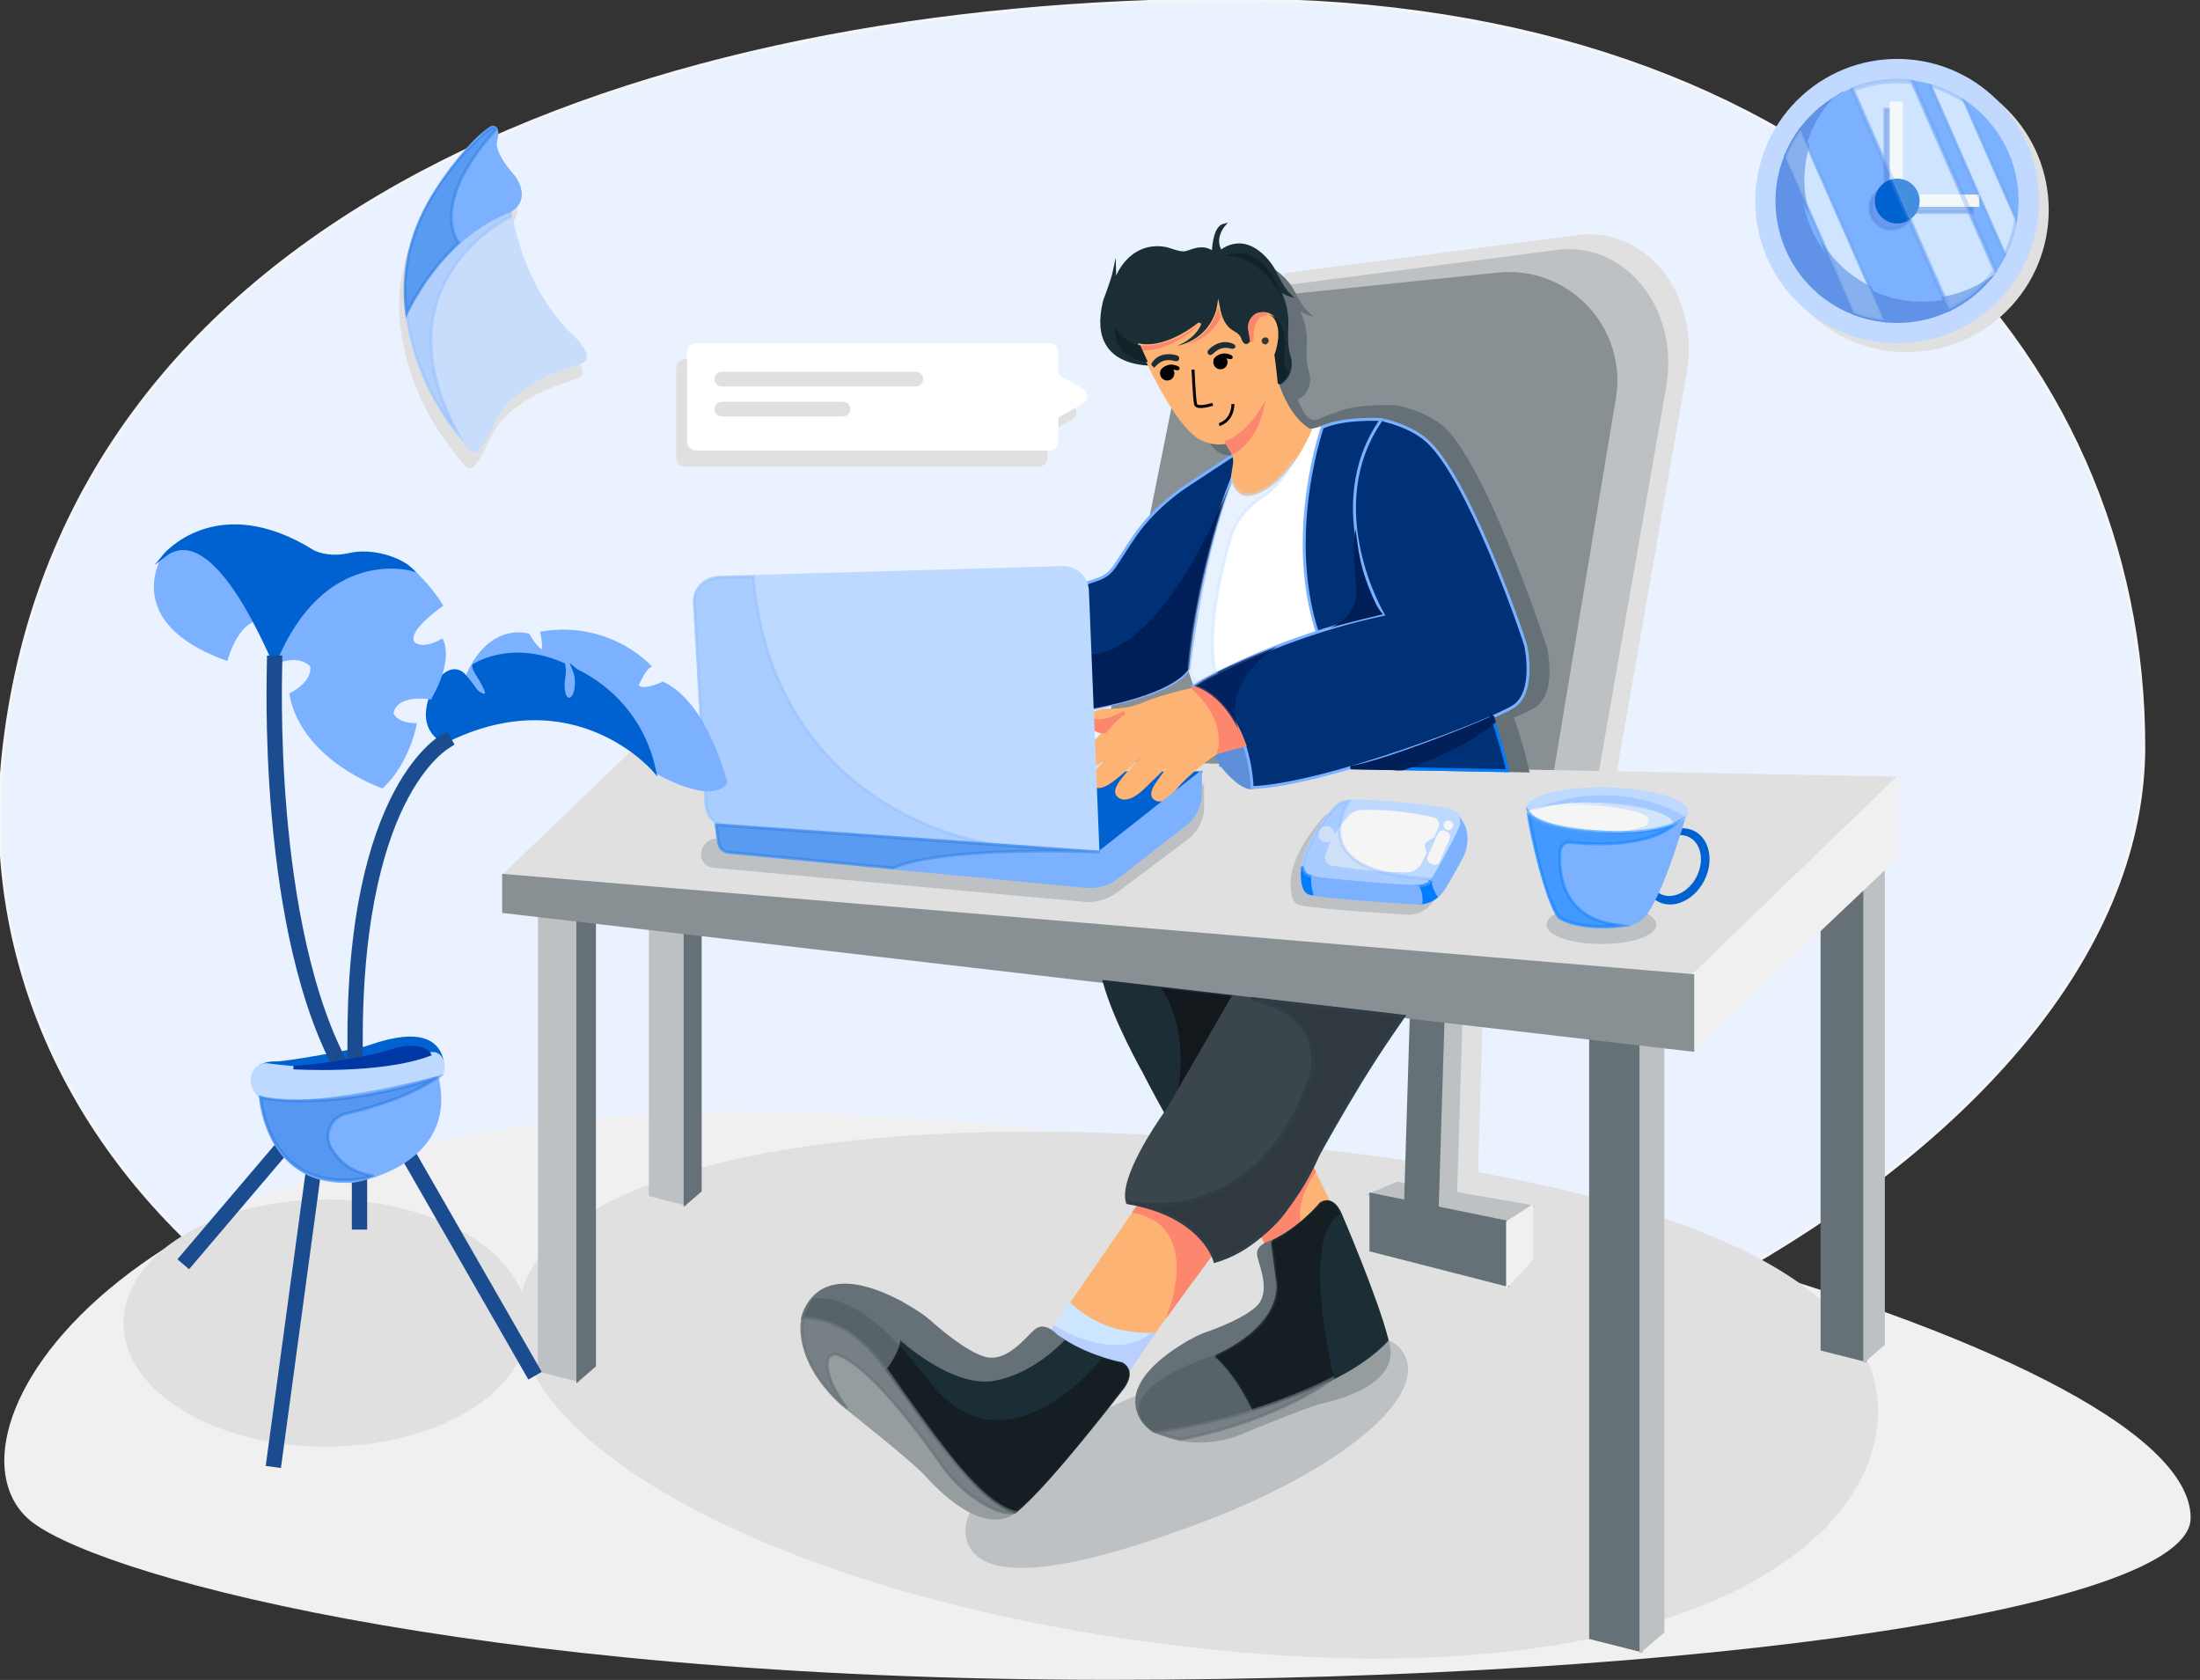 <svg width="626" height="478" viewBox="0 0 626 478" fill="none" xmlns="http://www.w3.org/2000/svg">
<rect x="0" y="0" width="626" height="478" fill="#333333" stroke="none"/>
<g clip-path="url(#clip0_7014_29420)">
<path d="M610 212.408C610 325.582 425.925 424 257.807 424C89.689 424 -12.153 324.747 1.165 212.408C19.219 60.092 183.241 0 351.359 0C519.477 0 610 99.234 610 212.408Z" fill="#EAF1FF" stroke="#F4F5F7" stroke-width="0.84" stroke-miterlimit="10"/>
<path d="M623.343 431.918C623.343 457.346 485.545 477.967 315.552 477.967C131.484 477.967 23.859 447.024 7.761 431.918C-19.738 406.115 38.085 316.398 208.079 316.398C378.072 316.398 623.343 382.087 623.343 431.918Z" fill="#F0F0F0"/>
<path d="M533.753 405.337C529.867 444.903 466.959 481.016 347.597 469.215C228.235 457.415 144.141 411.718 148.027 372.153C151.913 332.587 242.338 314.133 361.7 325.933C481.061 337.734 537.66 365.792 533.753 405.337Z" fill="#E0E0E0" stroke="#E0E0E0" stroke-width="0.84" stroke-miterlimit="10"/>
<path d="M399.809 386.509C404.572 398.937 379.208 418.584 343.607 432.247C308.005 445.91 280.322 451.308 275.558 438.879C270.795 426.451 295.365 407.976 330.945 394.313C366.526 380.65 395.066 374.101 399.809 386.509Z" fill="#BDC1C4" stroke="#BDC1C4" stroke-width="0.55" stroke-miterlimit="10"/>
<path d="M92.765 411.194C124.347 411.194 149.949 395.635 149.949 376.441C149.949 357.247 124.347 341.688 92.765 341.688C61.183 341.688 35.581 357.247 35.581 376.441C35.581 395.635 61.183 411.194 92.765 411.194Z" fill="#E0E0E0" stroke="#E0E0E0" stroke-width="0.84" stroke-miterlimit="10"/>
<path d="M447.862 67.45L365.941 78.1L365.46 80.673L345.424 82.745L314.858 235.003L305.581 268.103L407.581 280.05L405.951 332.902L403.507 332.484L395.964 335.643V351.524L434.846 361.483L441.762 354.056V339.137L420.075 335.371L422.498 256.365L440.487 257.809L440.696 256.553L453.044 257.307L479.599 105.446C483.172 83.1 467.418 64.269 447.862 67.45Z" fill="#E0E0E0" stroke="#E0E0E0" stroke-width="0.84" stroke-miterlimit="10"/>
<path d="M447.194 261.472L328.563 254.316L360.112 82.306L442.033 71.656C461.589 68.476 477.343 87.328 473.77 109.611L447.194 261.472Z" fill="#BDC1C4" stroke="#BDC1C4" stroke-width="0.84" stroke-miterlimit="10"/>
<path d="M434.637 261.978L306.5 251.663L339.595 86.955L426.217 77.979C446.212 75.908 462.676 93.462 459.375 113.318L434.637 261.978Z" fill="#889094" stroke="#889094" stroke-width="0.84" stroke-miterlimit="10"/>
<path d="M390.093 339.806L428.975 347.757L435.891 343.301L397.636 336.668L390.093 339.806Z" fill="#BDC1C4" stroke="#BDC1C4" stroke-width="0.84" stroke-miterlimit="10"/>
<path d="M409.544 352.045L399.725 349.242L403.444 228.117L413.347 228.431L409.544 352.045Z" fill="#667177" stroke="#667177" stroke-width="0.84" stroke-miterlimit="10"/>
<path d="M413.931 348.495L409.544 352.052L413.347 228.438L417.63 228.563L413.931 348.495Z" fill="#BDC1C4" stroke="#BDC1C4" stroke-width="0.84" stroke-miterlimit="10"/>
<path d="M428.975 365.67L390.093 355.71V339.809L428.975 347.759V365.67Z" fill="#667177" stroke="#667177" stroke-width="0.84" stroke-miterlimit="10"/>
<path d="M435.891 343.301V358.219L428.975 365.668V347.757L435.891 343.301Z" fill="#F0F0F0" stroke="#F0F0F0" stroke-width="0.84" stroke-miterlimit="10"/>
<path d="M530.62 387.01L518.46 383.935V234.836H530.62V387.01Z" fill="#667177" stroke="#667177" stroke-width="0.84" stroke-miterlimit="10"/>
<path d="M535.905 382.47L530.619 387.01V234.836H535.905V382.47Z" fill="#BDC1C4" stroke="#BDC1C4" stroke-width="0.84" stroke-miterlimit="10"/>
<path d="M466.938 469.631L452.605 466.011V290.34H466.938V469.631Z" fill="#667177" stroke="#667177" stroke-width="0.84" stroke-miterlimit="10"/>
<path d="M473.164 464.274L466.938 469.631V290.34H473.164V464.274Z" fill="#BDC1C4" stroke="#BDC1C4" stroke-width="0.84" stroke-miterlimit="10"/>
<path d="M164.428 392.682L153.5 389.92V256.305H164.428V392.682Z" fill="#BDC1C4" stroke="#BDC1C4" stroke-width="0.84" stroke-miterlimit="10"/>
<path d="M169.15 388.602L164.428 392.682V256.305H169.15V388.602Z" fill="#667177" stroke="#667177" stroke-width="0.84" stroke-miterlimit="10"/>
<path d="M194.953 342.505L185.049 339.994V218.828H194.953V342.505Z" fill="#BDC1C4" stroke="#BDC1C4" stroke-width="0.84" stroke-miterlimit="10"/>
<path d="M199.235 338.802L194.952 342.505V218.828H199.235V338.802Z" fill="#667177" stroke="#667177" stroke-width="0.84" stroke-miterlimit="10"/>
<path d="M428.975 219.291L347.388 217.722L179.346 214.5L143.305 249.086L315.275 263.607L356.121 267.038L360.195 267.394L409.44 271.537L481.291 277.604L539.854 221.405L428.975 219.291Z" fill="#E0E0E0" stroke="#E0E0E0" stroke-width="0.84" stroke-miterlimit="10"/>
<path d="M481.667 277.602L539.854 221.402V243.686L481.667 298.818V277.602Z" fill="#F0F0F0" stroke="#F0F0F0" stroke-width="0.84" stroke-miterlimit="10"/>
<path d="M143.305 249.082V259.376L314.21 279.295L350.856 283.563L399.265 289.213L481.667 298.816V277.6L143.305 249.082Z" fill="#889094" stroke="#889094" stroke-width="0.84" stroke-miterlimit="10"/>
<path d="M439.819 184.519C438.106 178.933 421.788 131.354 410.339 121.52C405.199 117.105 397.135 115.682 397.135 115.682C396.717 115.829 386.375 115.054 380.232 117.753C380.065 117.816 379.898 117.879 379.731 117.921C378.268 118.381 376.848 118.946 375.469 119.595C373.902 120.348 371.144 120.348 368.741 113.464C372.356 112.041 372.899 108.045 372.042 105.785C371.06 103.17 371.395 98.692 371.395 98.692C371.792 92.52 369.723 88.691 368.553 87.038C369.995 88.461 372.063 89.151 372.063 89.151C370.392 87.582 368.867 84.799 368.093 83.251C367.634 82.31 367.049 81.41 366.38 80.594C358.963 71.618 352.507 77.455 352.507 77.455C350.063 73.815 353.322 70.258 353.322 70.258C350.481 70.99 350.355 77.769 350.355 77.769C346.845 75.258 343.67 77.769 341.81 77.769C340.807 77.769 339.386 77.372 338.279 77.016C336.002 76.242 333.557 76.158 331.238 76.765C325.075 78.439 322.589 84.339 321.815 86.766C322.15 85.03 322.066 82.582 322.066 82.582L321.523 85.197C317.867 99.048 320.98 92.436 328.062 92.813C331.531 99.655 341.873 126.395 347.535 128.613C347.535 128.613 350.794 130.056 354.221 129.282C355.119 130.245 355.787 131.416 356.184 132.693L342.729 141.083C342.729 141.083 333.954 146.355 327.979 154.557C322.004 162.759 321.983 164.559 318.034 166.233C314.085 167.906 265.195 181.444 256.211 186.444C256.211 186.444 268.935 191.027 267.828 207.493C267.828 207.493 337.569 191.257 343.482 178.745L343.398 190.608L345.069 195.232L344.652 195.462C344.84 195.525 345.049 195.609 345.237 195.692L360.091 209.376L361.47 211.824L367.655 213.896L360.781 217.201C361.45 220.696 382.719 195.839 382.719 195.839C389.843 195.588 388.297 220.863 399.078 218.729L434.7 219.357C433.468 213.644 431.838 208.497 430.271 203.936C433.238 202.702 435.39 201.697 436.435 201.049C442.765 197.094 439.819 184.519 439.819 184.519Z" fill="#667177" stroke="#667177" stroke-width="0.84" stroke-miterlimit="10"/>
<path d="M455.697 268.169C464.086 268.169 470.886 265.892 470.886 263.084C470.886 260.276 464.086 258 455.697 258C447.308 258 440.508 260.276 440.508 263.084C440.508 265.892 447.308 268.169 455.697 268.169Z" fill="#BDC1C4" stroke="#BDC1C4" stroke-width="0.85" stroke-miterlimit="10"/>
<path d="M334.037 103.186C334.037 103.186 308.652 108.145 314.314 85.569C314.314 85.569 316.591 79.689 317.155 76.948C317.155 76.948 317.26 80.756 316.612 82.409C316.612 82.409 318.492 73.099 326.244 70.881C328.542 70.253 330.986 70.337 333.243 71.153C334.329 71.529 335.75 71.948 336.753 71.948C338.612 71.948 341.767 69.332 345.236 71.948C345.236 71.948 345.34 64.855 348.181 64.102C348.181 64.102 344.943 67.805 347.387 71.634C347.387 71.634 353.802 65.524 361.177 74.919C361.845 75.777 362.41 76.718 362.869 77.702C363.642 79.334 365.147 82.242 366.797 83.874C366.797 83.874 363.851 82.849 362.556 80.673C362.556 80.673 366.693 84.92 366.149 93.875C366.149 93.875 365.815 98.562 366.797 101.282C367.779 104.002 366.902 109.128 361.678 109.798L334.037 103.186Z" fill="#1B2E35" stroke="#1B2E35" stroke-width="0.84" stroke-miterlimit="10"/>
<path d="M419.302 189.184H382.468L347.388 198.808V217.723L428.975 219.292C425.695 205.274 419.302 189.184 419.302 189.184Z" fill="#003075" stroke="#007DFE" stroke-width="0.84" stroke-miterlimit="10"/>
<path d="M372.794 122.52C372.794 122.52 374.863 122.143 376.283 121.578L379.396 126.077C379.396 126.077 383.366 200.751 382.718 201.735C382.071 202.718 347.388 216.465 347.388 216.465L334.038 177.527L345.132 138.923L356.247 127.583L372.794 122.52Z" fill="white" stroke="white" stroke-width="0.84" stroke-miterlimit="10"/>
<path d="M353.76 127.602L337.652 138.21C337.652 138.21 328.939 143.733 322.985 152.312C317.03 160.89 317.03 162.773 313.123 164.531C309.216 166.289 260.64 180.454 251.698 185.684C251.698 185.684 264.338 190.476 263.231 207.716C263.231 207.716 332.428 203.134 338.32 190.057C338.32 190.057 342.29 155.722 350.564 136.327L353.76 133.355V127.602Z" fill="#003075" stroke="#7CB1FF" stroke-width="0.84" stroke-miterlimit="10"/>
<path d="M347.388 124.258C347.388 124.258 351.462 127.02 351.316 131.665L350.585 136.31C350.585 136.31 351.755 140.243 354.366 140.662C356.978 141.08 365.837 138.193 372.794 122.48C372.794 122.48 364.228 118.839 361.47 100.531L347.388 124.258Z" fill="#FDB374" stroke="#FDB374" stroke-width="0.84" stroke-miterlimit="10"/>
<path d="M324.448 98.226C324.448 98.226 334.309 121.786 342.458 125.112C342.458 125.112 348.412 127.874 352.611 123.941C356.811 120.007 363.789 111.722 363.204 106.344L362.619 100.967C362.619 100.967 364.583 95.297 363.037 91.51C362.598 90.443 361.679 89.647 360.572 89.376C359.109 89.041 356.936 89.083 355.871 91.698C355.62 92.305 355.557 92.974 355.662 93.623L356.247 97.159C356.247 97.159 354.952 99.189 353.635 97.891C352.319 96.594 353.489 96.008 350.877 94.544C348.266 93.079 347.242 90.464 346.678 87.43C346.678 87.43 344.798 99.502 329.692 99.356C329.692 99.356 338.843 98.477 341.455 91.949C341.434 91.991 332.575 99.544 324.448 98.226Z" fill="#FDB374" stroke="#FDB374" stroke-width="0.84" stroke-miterlimit="10"/>
<path d="M393.04 119.381C393.04 119.381 382.363 118.732 376.263 121.557C376.263 121.557 363.204 159.072 378.665 189.16L416.565 182.611L401.104 139.425L393.04 119.381Z" fill="#003075" stroke="#7CB1FF" stroke-width="0.84" stroke-miterlimit="10"/>
<path d="M339.595 195.147C339.595 195.147 342.75 212.073 348.224 218.518C353.698 224.962 356.289 224.125 356.289 224.125L361.47 211.822L355.265 195.753L347.723 194.059L339.595 195.147Z" fill="#5F8FD9" stroke="#5F8FD9" stroke-width="0.84" stroke-miterlimit="10"/>
<path d="M341.58 219.879H263.774L298.624 246.054H317.261C317.261 246.054 338.968 229.776 338.53 228.583C338.091 227.39 341.58 219.879 341.58 219.879Z" fill="#0062D1" stroke="#0062D1" stroke-width="0.84" stroke-miterlimit="10"/>
<path d="M350.855 283.565L314.209 279.297C317.134 290.219 325.47 304.907 325.47 304.907C325.47 304.907 328.145 310.18 331.717 316.561C332.135 315.975 332.365 315.661 332.365 315.661L350.855 283.565Z" fill="#1C2D35" stroke="#1C2D35" stroke-width="0.84" stroke-miterlimit="10"/>
<path d="M372.815 331.166C367.592 320.307 361.345 306.854 358.023 297.898L341.601 315.809L356.435 345.854C360.99 344.411 368.156 340.707 372.815 331.166Z" fill="white" stroke="black" stroke-width="0.84" stroke-miterlimit="10"/>
<path d="M350.585 136.328C350.585 136.328 341.078 160.913 338.341 190.059C338.341 190.059 335.939 197.005 310.784 201.65L310.157 186.146C310.157 186.146 329.483 189.034 350.585 136.328Z" fill="#001E58"/>
<path d="M315.84 397.344C315.84 397.344 321.397 389.08 328.668 378.743C316.634 379.392 309.029 374.329 305.101 370.562L296.2 383.472C296.2 383.451 303.763 390.209 315.84 397.344Z" fill="#CDE6FF" stroke="#CDE6FF" stroke-width="0.84" stroke-miterlimit="10"/>
<path d="M328.667 378.748L317.74 394.545L298.477 380.149L300.107 377.785C300.107 377.785 318.409 389.272 328.667 378.748Z" fill="#B9CFFE" stroke="#B9CFFE" stroke-miterlimit="10"/>
<path d="M350.856 283.569L335.082 310.936C335.082 310.936 338.968 293.779 330.381 281.184L350.856 283.569Z" fill="#12181B"/>
<path d="M381.61 349.017C381.61 349.017 377.64 341.192 372.814 331.148C368.176 340.71 360.989 344.393 356.413 345.816L362.535 358.202C362.514 358.223 370.955 355.294 381.61 349.017Z" fill="#FDB374" stroke="#FDB374" stroke-width="0.84" stroke-miterlimit="10"/>
<path d="M328.668 378.741C336.524 367.568 346.406 353.947 353.447 345.683L326.662 339.238L305.101 370.539C309.028 374.326 316.654 379.39 328.668 378.741Z" fill="#FDB374" stroke="#FDB374" stroke-width="0.84" stroke-miterlimit="10"/>
<path d="M324.322 342.66C324.322 342.66 339.344 345.652 344.818 356.553L333.348 372.183C333.348 372.183 341.977 348.435 322.922 344.711L324.322 342.66Z" fill="#FD876E" stroke="#FD876E" stroke-miterlimit="10"/>
<path d="M373.149 331.859C373.149 331.859 367.508 344.79 359.088 351.255L360.384 353.871C360.384 353.871 366.422 351.276 369.66 348.431C369.66 348.431 367.759 342.237 373.881 333.345L373.149 331.859Z" fill="#FD876E" stroke="#FD876E" stroke-miterlimit="10"/>
<path d="M332.345 315.667C332.345 315.667 332.116 316.001 331.698 316.566C329.002 320.395 318.869 335.355 320.771 342.072C320.771 342.072 339.95 343.641 345.8 358.747C345.8 358.747 359.861 353.768 366.359 343.453C372.857 333.137 384.014 311.398 396.048 293.99C397.218 292.316 398.284 290.726 399.287 289.22L350.877 283.57L332.345 315.667Z" fill="#3B464C" stroke="#3B464C" stroke-width="0.84" stroke-miterlimit="10"/>
<path d="M399.265 289.218C399.265 289.218 384.285 310.141 374.842 328.868C374.842 328.868 365.084 353.264 345.779 358.767C345.779 358.767 342.374 345.732 320.75 342.091C320.75 342.091 356.874 351.151 372.71 307.191C375.427 299.638 372.167 291.227 365.064 287.461C362.18 285.975 359.13 284.866 355.975 284.176L399.265 289.218Z" fill="#2F393F" stroke="#2F3E46" stroke-miterlimit="10"/>
<path d="M342.102 195.504C342.102 195.504 331.321 197.701 325.743 200.128C320.164 202.555 315.651 201.948 314.084 202.074C312.664 202.178 309.007 203.455 309.843 205.84C310.031 206.363 310.407 206.802 310.867 207.095C311.64 207.577 313.102 208.351 314.44 208.183C314.44 208.183 307.524 214.753 308.61 216.699C308.61 216.699 309.948 219.377 314.084 215.967C318.221 212.556 321.376 209.146 321.376 210.004C321.376 210.862 309.467 220.11 310.93 222.662C310.93 222.662 311.661 225.696 316.633 221.93C321.606 218.164 326.349 212.807 326.349 214.021C326.349 215.234 315.651 223.646 318.075 226.198C318.075 226.198 319.976 229.19 325.283 224.169C330.59 219.147 331.927 217.201 332.052 218.54C332.178 219.879 326.223 225.173 328.521 227.098C330.82 229.023 333.619 225.361 335.207 223.415C336.795 221.47 344.087 215.025 346.866 213.916C349.644 212.807 355.975 211.594 355.975 211.594L352.444 198.203L342.102 195.504Z" fill="#FDB374" stroke="#FDB374" stroke-width="0.84" stroke-miterlimit="10"/>
<path d="M406.181 125.532C417.547 135.826 432.423 177.861 434.136 183.698C434.136 183.698 437.061 196.838 430.73 200.981C424.4 205.124 376.847 223.369 356.268 224.101C356.268 224.101 356.101 201.713 339.574 195.143C339.574 195.143 362.18 181.522 393.541 174.827C393.541 174.827 375.552 144.488 393.06 119.422C393.06 119.401 401.083 120.887 406.181 125.532Z" fill="#003075" stroke="#7CB1FF" stroke-width="0.84" stroke-miterlimit="10"/>
<path d="M247.353 383.562C240.5 375.82 232.853 374.774 228.444 374.942C227.713 378.603 227.442 388.5 240.792 400.489C240.792 400.489 260.118 415.742 263.566 419.654C266.929 423.463 279.591 436.602 288.658 430.242C276.624 426.852 256.901 394.337 247.353 383.562Z" fill="#969D9F" stroke="#969D9F" stroke-width="0.84" stroke-miterlimit="10"/>
<path d="M256.482 370.71C247.937 366.065 234.085 361.065 228.883 373.409C228.695 373.912 228.548 374.414 228.465 374.937C232.873 374.769 240.541 375.836 247.373 383.557C248.856 385.231 250.57 387.407 252.471 389.918C258.091 383.076 257.673 375.544 256.482 370.71Z" fill="#667177" stroke="#667177" stroke-width="0.84" stroke-miterlimit="10"/>
<path d="M319.224 388.015C319.224 388.015 310.407 386.487 302.384 381.298C299.125 384.625 292.084 390.693 283.058 392.429C273.239 394.312 261.434 385.336 256.712 381.277C256.002 384.458 254.539 387.429 252.45 389.919C262.813 403.686 278.483 427.371 288.658 430.217C288.867 430.07 289.076 429.924 289.285 429.756C298.373 422.329 319.266 395.108 319.266 395.108C319.266 395.108 323.278 390.4 319.224 388.015Z" fill="#1B2E35" stroke="#1B2E35" stroke-width="0.84" stroke-miterlimit="10"/>
<path d="M283.059 392.429C292.085 390.713 299.105 384.625 302.385 381.298C301.779 380.901 301.152 380.482 300.546 380.043C300.546 380.043 297.391 376.486 294.863 378.473C292.335 380.461 286.673 388.496 279.925 386.382C274.639 384.729 267.598 378.787 264.798 376.276C263.712 375.314 262.563 374.435 261.351 373.64C260.118 372.824 258.426 371.778 256.462 370.711C257.151 373.536 257.59 377.281 256.692 381.277C261.455 385.336 273.239 394.312 283.059 392.429Z" fill="#667177" stroke="#667177" stroke-width="0.84" stroke-miterlimit="10"/>
<path d="M351.859 408.22C351.859 408.22 371.875 399.851 376.346 398.868C380.713 397.905 396.236 393.762 395.233 384.054C395.212 383.824 395.192 383.594 395.15 383.364C395.024 382.715 394.878 381.983 394.69 381.188C378.791 398.596 334.33 406.463 328.919 407.362C329.086 407.446 329.253 407.53 329.42 407.593C333.787 409.476 341.956 411.652 351.859 408.22Z" fill="#969D9F" stroke="#969D9F" stroke-width="0.84" stroke-miterlimit="10"/>
<path d="M338.529 381.691C337.673 382.173 336.712 382.738 335.688 383.386C331.279 386.19 325.931 390.458 324.05 395.459C322.316 400.083 324.51 405.251 328.898 407.406C338.258 405.795 347.534 403.619 356.644 400.878C349.832 387.111 343.272 382.717 338.529 381.691Z" fill="#667177" stroke="#667177" stroke-width="0.84" stroke-miterlimit="10"/>
<path d="M381.36 345.415C381.36 345.415 379.459 340.309 375.886 342.423C375.886 342.423 370.935 348.553 363.517 352.529C362.953 352.821 362.368 353.135 361.762 353.407L361.616 353.449C361.992 355.688 362.494 359.203 363.12 364.664C364.458 376.13 350.856 383.307 345.779 385.587C349.143 388.475 352.862 393.224 356.644 400.903C370.746 396.656 386.5 390.211 394.669 381.256C391.848 369.748 381.36 345.415 381.36 345.415Z" fill="#1B2E35" stroke="#1B2E35" stroke-width="0.84" stroke-miterlimit="10"/>
<path d="M363.12 364.645C362.473 359.184 361.992 355.668 361.616 353.43C360.906 353.618 357.709 354.622 358.127 357.112C358.587 359.916 362.326 367.72 357.793 372.009C354.262 375.357 346.657 378.266 343.544 379.354C342.332 379.772 341.162 380.274 340.034 380.881C339.595 381.111 339.073 381.383 338.529 381.697C340.639 382.157 343.084 383.287 345.779 385.589C350.856 383.308 364.458 376.11 363.12 364.645Z" fill="#667177" stroke="#667177" stroke-width="0.84" stroke-miterlimit="10"/>
<path d="M361 96.929C361 96.613 360.85 96.309 360.601 96.106C360.052 95.858 359.391 96.061 359.117 96.557C358.843 97.053 359.067 97.65 359.616 97.898C359.766 97.966 359.94 98 360.102 98H360.14C360.651 97.853 361 97.414 361 96.929Z" fill="#373737"/>
<path d="M328.062 103.562C328.062 103.562 329.775 100.152 334.747 101.512C334.998 101.575 335.165 101.826 335.123 102.077C335.102 102.223 334.998 102.328 334.873 102.37C334.392 102.537 331.572 100.863 328.688 103.73C328.688 103.709 327.978 104.169 328.062 103.562Z" fill="#1B2E35" stroke="#1B2E35" stroke-width="0.84" stroke-miterlimit="10"/>
<path d="M351.023 98.397C351.023 98.397 347.868 96.242 344.17 99.82C343.982 99.987 343.961 100.28 344.108 100.49C344.191 100.594 344.338 100.657 344.484 100.615C344.985 100.511 346.657 97.707 350.543 98.816C350.543 98.816 351.399 98.879 351.023 98.397Z" fill="#1B2E35" stroke="#1B2E35" stroke-width="0.84" stroke-miterlimit="10"/>
<path d="M335.124 104.65C335.124 104.65 332.596 103.122 330.673 105.507C330.569 105.654 330.611 105.863 330.736 105.968C330.799 106.051 330.903 106.072 331.008 106.051C331.342 105.989 331.99 104.085 334.852 104.943C334.873 104.943 335.458 105.005 335.124 104.65Z" fill="black" stroke="black" stroke-width="0.84" stroke-miterlimit="10"/>
<path d="M333.745 106.266C333.724 107.166 332.993 107.877 332.094 107.856C331.196 107.835 330.485 107.103 330.506 106.203C330.527 105.304 331.258 104.613 332.157 104.613C333.055 104.613 333.766 105.367 333.745 106.266C333.745 106.245 333.745 106.245 333.745 106.266Z" fill="black"/>
<path d="M333.745 106.266C333.724 107.166 332.993 107.877 332.094 107.856C331.196 107.835 330.485 107.103 330.506 106.203C330.527 105.304 331.258 104.613 332.157 104.613C333.055 104.613 333.766 105.367 333.745 106.266ZM333.745 106.266C333.745 106.245 333.745 106.245 333.745 106.266Z" stroke="black" stroke-width="0.84" stroke-miterlimit="10"/>
<path d="M350.25 101.474C350.25 101.474 347.722 99.946 345.8 102.332C345.695 102.478 345.737 102.687 345.863 102.792C345.925 102.876 346.03 102.897 346.134 102.876C346.468 102.813 347.116 100.909 349.979 101.767C349.999 101.767 350.584 101.83 350.25 101.474Z" fill="black" stroke="black" stroke-width="0.84" stroke-miterlimit="10"/>
<path d="M347.263 104.652C348.152 104.652 348.872 103.931 348.872 103.041C348.872 102.151 348.152 101.43 347.263 101.43C346.375 101.43 345.654 102.151 345.654 103.041C345.654 103.931 346.375 104.652 347.263 104.652Z" fill="black" stroke="black" stroke-width="0.84" stroke-miterlimit="10"/>
<path d="M339.47 105.152C339.47 105.152 339.825 113.563 340.201 115.028C340.598 116.493 345.069 115.028 345.069 115.028" stroke="black" stroke-width="0.84" stroke-miterlimit="10"/>
<path d="M346.907 120.823C346.907 120.823 350.689 119.882 350.835 114.965" stroke="black" stroke-width="0.84" stroke-miterlimit="10"/>
<path d="M349.08 125.844C349.08 125.844 354.554 124.024 359.025 116.68C359.025 116.68 357.207 125.112 350.814 128.773L349.08 125.844Z" fill="#FD876E" stroke="#FD876E" stroke-miterlimit="10"/>
<path d="M346.657 87.477C346.657 87.477 345.09 95.155 337.359 98.064C337.359 98.064 344.003 96.934 347.388 90.259L346.657 87.477Z" fill="#FD876E"/>
<path d="M341.434 91.996C341.434 91.996 334.873 99.487 325.116 99.8L324.448 98.231C324.448 98.231 332.199 99.57 341.434 91.996Z" fill="#FD876E"/>
<path d="M357.5 89.732C357.5 89.732 355.223 91.113 355.641 93.686L356.226 97.222C356.226 97.222 355.453 89.774 360.07 89.334C360.091 89.334 358.461 89.188 357.5 89.732Z" fill="#FD876E" stroke="#FD876E" stroke-miterlimit="10"/>
<path d="M340.974 195.727C340.974 195.727 349.206 198.447 354.095 211.921L346.887 213.846C346.887 213.846 349.874 205.288 339.762 195.978L340.974 195.727Z" fill="#FD876E" stroke="#FD876E" stroke-miterlimit="10"/>
<path d="M314.419 208.161C314.419 208.161 317.386 204.249 319.997 202.742C319.997 202.742 313.959 206.299 310.909 204.814L310.846 207.073C310.846 207.073 313.165 208.517 314.419 208.161Z" fill="#FD876E" stroke="#FD876E" stroke-miterlimit="10"/>
<path d="M362.618 100.988C362.618 100.988 364.185 97.013 363.621 93.54C363.621 93.54 363.161 89.669 360.55 89.418C360.55 89.418 366.149 89.397 365.522 99.796C365.522 99.796 364.854 104.922 366.651 106.073C366.651 106.073 366.003 108.521 363.6 109.274C363.621 109.274 362.869 102.076 362.618 100.988Z" fill="#122229"/>
<path d="M348.872 72.849C348.872 72.849 358.503 71.907 365.168 85.486C365.168 85.507 360.07 67.932 348.872 72.849Z" fill="#122229"/>
<path d="M324.447 98.226L326.62 103.017C326.62 103.017 316.612 102.264 317.26 93.246C317.26 93.267 320.77 98.289 324.447 98.226Z" fill="#122229"/>
<path d="M385.769 150.473C385.769 150.473 387.002 167.672 393.541 174.806C393.541 174.806 383.91 176.961 378.352 178.719C378.352 178.719 386.25 176.02 385.936 167.651C385.623 159.281 384.62 157.838 385.769 150.473Z" fill="#001E58"/>
<path d="M424.692 204.016C425.256 204.413 393.457 217.26 384.285 218.411L399.057 218.683C399.057 218.683 415.102 213.682 425.047 205.292L424.692 204.016Z" fill="#001E58" stroke="#001E58" stroke-miterlimit="10"/>
<path opacity="0.75" d="M339.595 195.145C339.595 195.145 347.346 196.86 352.403 207.719C352.403 207.719 346.427 195.124 363.392 183.93C363.371 183.909 345.759 190.583 339.595 195.145Z" fill="#001E58"/>
<path opacity="0.72" d="M252.45 389.917C255.459 393.788 271.337 415.025 271.337 415.025C281.241 429.336 288.658 430.215 288.658 430.215C298.707 422.787 315.15 400.379 319.266 395.085C323.382 389.791 319.224 388.013 319.224 388.013L313.583 386.527C313.583 386.527 285.942 421.49 264.171 392.679C264.171 392.679 258.446 385.398 256.211 383.18L252.45 389.917Z" fill="#12181B"/>
<path opacity="0.17" d="M256.19 383.183C256.19 383.183 243.466 367.847 231.244 369.5L228.444 374.919C228.444 374.919 239.768 373.119 252.45 389.921L256.19 383.183Z" fill="#151E22"/>
<path opacity="0.64" d="M228.444 374.938C228.444 374.938 241.231 374.08 252.429 389.94C263.628 405.779 277.835 427.33 288.637 430.238C288.637 430.238 285.169 431.933 276.665 425.698C273.26 423.187 270.293 420.153 267.89 416.68C261.915 408.143 247.29 388.287 238.243 385.42C237.115 385.065 235.924 385.671 235.548 386.78C235.506 386.885 235.485 387.011 235.464 387.115C235.109 389.312 235.694 393.476 240.771 400.485C240.792 400.485 226.25 389.396 228.444 374.938Z" fill="#667177" stroke="#667177" stroke-width="0.84" stroke-miterlimit="10"/>
<path opacity="0.72" d="M381.36 345.414C381.36 345.414 379.208 339.848 375.886 342.422C375.886 342.422 367.132 351.44 361.616 353.427L363.12 364.642C363.12 364.642 365.816 376.275 345.779 385.565C345.779 385.565 352.381 391.591 356.644 400.881C356.644 400.881 372.857 395.818 379.584 391.968C379.605 391.968 369.597 352.277 381.36 345.414Z" fill="#12181B"/>
<path opacity="0.17" d="M345.779 385.566C345.779 385.566 329.692 390.253 324.949 397.723C323.821 399.48 323.716 401.698 324.657 403.56C325.409 405.004 326.704 406.636 328.898 407.41C328.898 407.41 350.48 404.607 356.644 400.882C356.665 400.882 350.961 388.81 345.779 385.566Z" fill="#151E22"/>
<path opacity="0.64" d="M328.919 407.41C328.919 407.41 353.656 405.025 379.605 391.969C379.605 391.969 364.082 404.083 335.793 409.523C335.793 409.523 330.089 407.933 328.919 407.41Z" fill="#667177" stroke="#667177" stroke-width="0.84" stroke-miterlimit="10"/>
<path opacity="0.35" d="M350.585 136.33C350.585 136.33 340.681 163.342 338.341 190.061L339.992 194.852C339.992 194.852 343.084 192.613 345.988 191.421C345.988 191.421 342.186 180.687 350.02 153.508C351.399 148.758 354.408 144.658 358.524 141.938C361.595 139.887 365.314 136.498 368.072 131.016C368.072 131.016 361.825 140.954 354.366 140.661C354.345 140.682 351.755 140.64 350.585 136.33Z" fill="#BDD9FF" stroke="#BDD9FF" stroke-width="0.84" stroke-miterlimit="10"/>
<path d="M312.434 242.451L206.361 234.793C203.415 234.584 201.096 232.219 200.928 229.269L197.606 171.521C197.398 167.755 200.26 164.512 204.042 164.303C204.104 164.303 204.167 164.303 204.23 164.303L302.406 161.499C306.146 161.394 309.28 164.323 309.426 168.069L312.434 242.451Z" fill="#BDD9FF" stroke="#BDD9FF" stroke-width="0.84" stroke-miterlimit="10"/>
<path d="M312.518 246.429L204.355 239.022C202.078 238.855 200.093 240.571 199.926 242.851C199.905 243.144 199.905 243.437 199.967 243.73C200.197 245.216 201.43 246.345 202.934 246.471L308.423 256.179C311.682 256.493 314.962 255.573 317.595 253.606L337.694 238.52C340.515 236.428 342.186 233.122 342.207 229.607V223.832L312.518 246.429Z" fill="#BDC1C4" stroke="#BDC1C4" stroke-width="0.85" stroke-miterlimit="10"/>
<path d="M312.957 242.455L203.791 234.693L204.48 239.756C204.689 241.221 205.859 242.35 207.342 242.497L309.008 252.205C312.163 252.519 315.338 251.598 317.845 249.653L337.234 234.567C339.971 232.433 341.58 229.148 341.58 225.654V219.879L312.957 242.455Z" fill="#7CB1FF" stroke="#7CB1FF" stroke-width="0.84" stroke-miterlimit="10"/>
<path opacity="0.3" d="M197.606 171.543L200.928 229.291C200.928 229.291 201.764 234.814 206.361 234.814L283.748 240.38C283.748 240.38 220.61 233.454 214.321 164.031L204.229 164.324C204.229 164.324 197.251 165.475 197.606 171.543Z" fill="#7CB1FF" stroke="#7CB1FF" stroke-width="0.84" stroke-miterlimit="10"/>
<path opacity="0.27" d="M203.791 234.688L312.957 242.45C312.957 242.45 269.123 240.462 254.122 246.969L207.342 242.492C207.342 242.492 204.835 242.345 204.48 239.751C204.125 237.156 203.791 234.688 203.791 234.688Z" fill="#0062D1" stroke="#0062D1" stroke-width="0.84" stroke-miterlimit="10"/>
<path d="M481.939 236.825C480.769 236.239 479.432 235.988 478.137 236.114C478.032 236.469 477.907 236.825 477.802 237.202C478.868 237.139 479.912 237.348 480.853 237.829C484.488 239.691 485.512 244.964 483.13 249.63C480.748 254.296 475.88 256.556 472.245 254.714C471.973 254.568 471.702 254.4 471.451 254.233C471.263 254.652 471.075 255.049 470.887 255.426C471.242 255.719 471.639 255.991 472.057 256.2C476.235 258.334 481.814 255.719 484.551 250.383C487.288 245.048 486.097 238.959 481.939 236.825Z" fill="#0062D1" stroke="#0062D1" stroke-width="0.84" stroke-miterlimit="10"/>
<path d="M470.887 255.424C471.075 255.027 471.263 254.629 471.451 254.232C473.937 248.876 476.277 241.929 477.782 237.221C477.907 236.845 478.011 236.489 478.116 236.133C478.91 233.581 479.39 231.928 479.39 231.928C455.468 240.988 434.805 230.254 434.805 230.254C434.679 234.878 440.822 258.165 443.538 260.927C446.254 263.689 461.213 265.237 466.583 261.681C467.941 260.739 469.424 258.417 470.887 255.424Z" fill="#7CB1FF" stroke="#7CB1FF" stroke-width="0.84" stroke-miterlimit="10"/>
<path d="M479.787 231.032C479.85 227.664 469.8 224.714 457.348 224.462C444.896 224.211 434.721 226.743 434.658 230.112C434.658 230.467 434.742 230.802 434.93 231.095C439.004 229.526 445.961 228.563 453.838 228.731C465.078 228.961 474.334 231.367 476.026 234.317C478.366 233.397 479.745 232.267 479.787 231.032Z" fill="#BDD9FF" stroke="#BDD9FF" stroke-width="0.84" stroke-miterlimit="10"/>
<path d="M453.817 228.727C451.08 228.664 448.343 228.748 445.627 228.978C441.219 229.355 437.479 230.108 434.909 231.112C436.581 234.063 445.857 236.469 457.077 236.699C458.288 236.72 459.5 236.72 460.649 236.699C467.043 236.552 472.537 235.653 475.985 234.335C474.334 231.364 465.058 228.957 453.817 228.727Z" fill="#F5F5F5" stroke="#F5F5F5" stroke-width="0.84" stroke-miterlimit="10"/>
<path opacity="0.62" d="M449.221 228.978C457.097 229.146 464.013 230.15 468.003 231.887C469.675 232.598 469.445 234.837 467.669 235.234C465.642 235.695 463.261 236.469 460.67 236.678C467.063 236.532 472.558 235.632 476.005 234.314C474.334 231.364 465.057 228.957 453.817 228.727C451.08 228.664 448.343 228.748 445.627 228.978C446.797 228.957 447.988 228.957 449.221 228.978Z" fill="#BDD9FF"/>
<path opacity="0.46" d="M434.909 231.113C434.909 231.113 438.461 253.292 443.559 260.908C443.559 260.908 448.218 264.758 461.631 263.356C459.458 262.937 442.953 262.77 443.872 242.537C443.956 240.905 445.042 239.524 446.672 239.671C453.358 240.34 469.278 241.261 477.009 234.126C477.009 234.126 470.135 238.039 452.626 236.491C452.606 236.47 438.231 235.675 434.909 231.113Z" fill="#007DFE" stroke="#007DFE" stroke-width="0.84" stroke-miterlimit="10"/>
<path opacity="0.38" d="M434.909 231.112C434.909 231.112 442.472 227.263 458.121 228.936C458.121 228.936 474.648 230.108 476.006 234.314C476.006 234.314 478.555 233.309 479.077 232.493C479.599 231.677 458.226 219.835 434.909 231.112Z" fill="#7CB1FF"/>
<path d="M414.204 240.734C414.121 239.457 413.786 238.118 413.034 237.051C412.888 235.67 411.655 233.662 407.957 233.034C404.698 232.49 388.527 230.502 380.922 230.9C379.334 230.984 377.85 231.695 376.806 232.867C374.152 235.859 368.992 242.408 367.801 249.082C367.801 249.082 367.78 249.208 367.759 249.438C367.634 250.84 367.32 255.882 369.368 256.928C369.66 257.054 369.974 257.158 370.287 257.2C375.845 258.393 400.853 259.858 400.853 259.858C401.021 259.858 401.209 259.858 401.376 259.837C402.964 259.69 404.468 259.104 405.742 258.121C406.557 257.493 407.247 256.719 407.79 255.84C409.524 253.078 411.613 249.27 412.825 247.053C413.87 245.149 414.35 242.952 414.204 240.734ZM373.901 253.12C379.731 253.853 396.863 255.275 400.394 255.15C396.863 255.254 379.731 253.832 373.901 253.12ZM403.925 254.041L404.071 253.915C404.029 253.936 403.967 253.978 403.925 254.041Z" fill="#BDC1C4"/>
<path d="M367.759 249.438C367.78 249.208 367.801 249.082 367.801 249.082C368.992 242.408 374.152 235.859 376.806 232.867C377.85 231.695 379.334 230.984 380.922 230.9C388.527 230.502 404.698 232.49 407.957 233.034C411.655 233.662 412.888 235.67 413.034 237.051C413.786 238.118 414.121 239.457 414.204 240.734C414.35 242.952 413.87 245.149 412.825 247.053C411.613 249.27 409.524 253.078 407.79 255.84C407.247 256.719 406.557 257.493 405.742 258.121C404.468 259.104 402.964 259.69 401.376 259.837C401.209 259.858 401.021 259.858 400.853 259.858C400.853 259.858 375.845 258.393 370.287 257.2C369.974 257.158 369.66 257.054 369.368 256.928C367.32 255.882 367.634 250.84 367.759 249.438ZM367.759 249.438C367.759 249.501 367.759 249.584 367.759 249.647M400.77 255.15H400.665H400.54H400.394M400.77 255.129H400.853L401.104 255.087M373.045 252.995L372.836 252.953M372.711 252.932L372.523 252.89M372.376 252.89L372.209 252.848M372.063 252.827L371.896 252.785M371.77 252.765L371.603 252.723M371.499 252.702L371.248 252.639M371.102 252.618L370.976 252.597M370.851 252.555L370.747 252.534M370.621 252.493L370.538 252.472M370.391 252.43L370.308 252.409M370.183 252.367L370.12 252.346M369.974 252.304L369.932 252.283M368.01 250.735C368.114 250.965 368.26 251.174 368.428 251.363M373.901 253.12L373.525 253.078M373.901 253.12C379.731 253.853 396.863 255.275 400.394 255.15M373.901 253.12C379.731 253.832 396.863 255.254 400.394 255.15M373.17 253.016L373.4 253.057M404.071 253.915L403.925 254.041C403.967 253.978 404.029 253.936 404.071 253.915ZM404.071 253.915C404.175 253.811 404.301 253.685 404.405 253.56" stroke="#BDC1C4" stroke-width="0.84" stroke-miterlimit="10"/>
<path d="M415.959 234.129C415.812 232.748 414.58 230.74 410.882 230.112C407.622 229.568 391.451 227.58 383.846 227.978C382.258 228.062 380.775 228.773 379.73 229.945C377.077 232.937 371.916 239.486 370.725 246.16C370.725 246.16 370.704 246.286 370.683 246.516C370.642 247.667 371.31 248.713 372.376 249.152C373.316 249.529 374.716 249.905 376.826 250.157C382.655 250.889 399.808 252.312 403.318 252.207C403.527 252.207 403.674 252.186 403.778 252.165C405.282 251.935 406.181 251.705 406.996 250.952C407.288 250.659 407.56 250.345 407.789 250.01C408.876 248.483 416.126 235.531 415.959 234.129Z" fill="#BDD9FF" stroke="#BDD9FF" stroke-width="0.84" stroke-miterlimit="10"/>
<path d="M384.014 232.475C382.05 234.672 378.686 238.94 377.516 243.627C377.265 244.589 377.85 245.573 378.811 245.824C378.874 245.845 378.916 245.845 378.979 245.866C382.823 246.472 392.162 247.811 400.394 247.791C401.94 247.791 403.361 246.891 404.05 245.51C404.656 244.296 405.304 242.957 405.534 242.602C405.534 242.602 404.301 240.279 405.534 239.379C406.265 238.856 407.017 238.375 407.79 237.936L408.918 235.174C409.253 234.337 408.856 233.395 408.041 233.061C407.957 233.019 407.874 232.998 407.79 232.977C404.28 232.161 396.194 230.571 387.524 230.864C386.166 230.885 384.891 231.47 384.014 232.475Z" fill="#F5F5F5" stroke="#F5F5F5" stroke-width="0.84" stroke-miterlimit="10"/>
<path d="M377.453 235.461C378.498 235.461 379.354 236.319 379.354 237.365C379.354 238.411 378.498 239.269 377.453 239.269C376.408 239.269 375.552 238.411 375.552 237.365C375.552 236.319 376.408 235.461 377.453 235.461Z" fill="#F5F5F5" stroke="#F5F5F5" stroke-width="0.84" stroke-miterlimit="10"/>
<path d="M412.136 235.799C411.614 235.799 411.196 235.38 411.175 234.836C411.175 234.313 411.593 233.895 412.136 233.895C412.658 233.895 413.076 234.313 413.097 234.836C413.097 235.38 412.658 235.799 412.136 235.799Z" fill="#F5F5F5" stroke="#F5F5F5" stroke-width="0.84" stroke-miterlimit="10"/>
<path d="M406.661 243.817L409.503 237.352C409.753 236.787 410.422 236.515 410.986 236.766L411.55 237.017C412.114 237.268 412.386 237.937 412.135 238.502L409.294 244.968C409.043 245.533 408.374 245.805 407.81 245.553L407.246 245.302C406.661 245.051 406.411 244.382 406.661 243.817Z" fill="#F5F5F5" stroke="#F5F5F5" stroke-width="0.84" stroke-miterlimit="10"/>
<path d="M410.715 252.954C412.449 250.193 414.538 246.385 415.75 244.167C416.794 242.221 417.275 240.024 417.129 237.827C417.045 236.551 416.711 235.212 415.959 234.145C416.105 235.525 408.876 248.498 407.79 250.025C407.56 250.36 407.288 250.674 406.996 250.967C407.184 252.515 407.748 253.98 408.667 255.235C409.482 254.607 410.171 253.833 410.715 252.954Z" fill="#7CB1FF" stroke="#7CB1FF" stroke-width="0.84" stroke-miterlimit="10"/>
<path d="M406.996 250.97C406.954 251.012 406.912 251.054 406.87 251.096L406.829 251.117C406.745 251.2 406.641 251.263 406.536 251.326L406.494 251.347C406.39 251.41 406.306 251.472 406.202 251.514L406.16 251.535C406.056 251.577 405.951 251.64 405.847 251.682L405.805 251.702C405.7 251.744 405.575 251.786 405.471 251.828L405.429 251.849C405.303 251.891 405.178 251.912 405.053 251.954L405.011 251.974C404.886 252.016 404.739 252.037 404.593 252.058H404.551L404.092 252.142H404.029L403.778 252.184L403.695 252.205H403.674H403.569H403.548H403.423H403.277C403.925 253.23 404.53 254.778 404.259 256.933C405.847 256.787 407.372 256.201 408.625 255.218C407.706 253.962 407.142 252.498 406.954 250.949L406.996 250.97Z" fill="#007DFE" stroke="#007DFE" stroke-width="0.84" stroke-miterlimit="10"/>
<path d="M403.318 252.226C399.787 252.331 382.655 250.908 376.826 250.176C375.426 250.029 374.047 249.736 372.71 249.297C372.564 250.992 372.731 252.686 373.211 254.318C378.769 255.511 403.778 256.976 403.778 256.976C403.945 256.976 404.133 256.976 404.3 256.955C404.572 254.779 403.987 253.23 403.318 252.226Z" fill="#7CB1FF" stroke="#7CB1FF" stroke-width="0.84" stroke-miterlimit="10"/>
<path d="M372.71 249.293C372.584 249.251 372.48 249.209 372.355 249.168C371.289 248.749 370.6 247.682 370.662 246.531C370.537 247.933 370.223 252.976 372.271 254.022C372.564 254.147 372.877 254.252 373.19 254.294C372.731 252.683 372.564 250.988 372.71 249.293Z" fill="#007DFE" stroke="#007DFE" stroke-width="0.84" stroke-miterlimit="10"/>
<path opacity="0.32" d="M379.73 229.96C377.077 232.952 371.916 239.501 370.725 246.176C370.725 246.176 370.704 246.301 370.683 246.532C370.642 247.682 371.31 248.728 372.376 249.168C373.316 249.544 374.716 249.921 376.826 250.172C382.655 250.904 399.808 252.327 403.318 252.223C403.527 252.223 403.674 252.202 403.778 252.181C405.282 251.951 406.181 251.72 406.996 250.967C407.288 250.674 407.56 250.36 407.789 250.026C369.388 248.77 383.846 227.973 383.846 227.973C382.279 228.056 380.775 228.768 379.73 229.96Z" fill="#7CB1FF" stroke="#7CB1FF" stroke-width="0.84" stroke-miterlimit="10"/>
<path d="M304.85 115.657L297.6 111.452V104.777C297.6 103.606 296.66 102.664 295.49 102.664H194.89C193.741 102.685 192.801 103.606 192.801 104.777V130.262C192.801 131.433 193.741 132.375 194.911 132.375H295.49C296.66 132.375 297.6 131.433 297.6 130.262V123.211L304.85 119.026C305.79 118.482 306.104 117.289 305.581 116.369C305.393 116.076 305.142 115.825 304.85 115.657Z" fill="#E0E0E0" stroke="#E0E0E0" stroke-width="0.84" stroke-miterlimit="10"/>
<path d="M307.984 111.036L300.734 106.852V100.156C300.734 98.984 299.794 98.043 298.624 98.043H198.045C196.875 98.043 195.935 98.984 195.935 100.156V125.641C195.935 126.812 196.875 127.754 198.045 127.754H298.624C299.794 127.754 300.734 126.812 300.734 125.641V118.59L307.984 114.405C308.924 113.861 309.237 112.668 308.694 111.727C308.527 111.455 308.276 111.204 307.984 111.036Z" fill="white" stroke="white" stroke-width="0.84" stroke-miterlimit="10"/>
<path d="M88.93 334.575L77.971 415.309L78.137 415.331L89.096 334.598L88.93 334.575Z" fill="#1B4C8F" stroke="#1B4C8F" stroke-width="4.2" stroke-miterlimit="10"/>
<path d="M115.058 326.475L114.914 326.559L151.123 389.651L151.268 389.568L115.058 326.475Z" fill="#1B4C8F" stroke="#1B4C8F" stroke-width="4.215" stroke-miterlimit="10.034"/>
<path d="M81.757 324.759L53.435 358.07L53.562 358.179L81.885 324.867L81.757 324.759Z" fill="#1B4C8F" stroke="#1B4C8F" stroke-width="4.2" stroke-miterlimit="10"/>
<path d="M102.376 322.355H102.208V347.756H102.376V322.355Z" fill="#1B4C8F" stroke="#1B4C8F" stroke-width="4.2" stroke-miterlimit="10"/>
<path d="M74.421 303.172C75.695 302.628 77.095 302.377 78.474 302.419C81.629 302.545 101.206 298.82 103.608 298.256C106.011 297.691 123.311 290.2 125.818 301.833L98.364 307.441L77.43 307.315L74.421 303.172Z" fill="#0062D1" stroke="#0062D1" stroke-width="0.84" stroke-miterlimit="10"/>
<path d="M186.282 219.393C186.282 219.393 201.785 228.745 206.548 222.699C206.548 222.699 201.116 200.185 188.622 194.41C188.622 194.41 182.584 197.277 181.247 195.059C181.247 195.059 183.211 190.414 184.82 189.535C184.82 189.535 173.391 176.919 154.19 180.078C154.19 180.078 155.507 186.334 153.731 185.016C151.955 183.698 150.325 180.685 150.325 180.685C150.325 180.685 136.055 176.082 130.331 200.415L150.68 199.265L170.947 203.094L183.441 214.392L186.282 219.393Z" fill="#7CB1FF" stroke="#7CB1FF" stroke-width="0.84" stroke-miterlimit="10"/>
<path d="M186.282 219.396C186.282 219.396 163.676 192.405 126.528 211.089C126.528 211.089 116.896 207.512 124.564 194.058C124.564 194.058 128.199 188.534 131.877 191.924C131.877 191.924 134.133 194.435 135.115 196.046C136.097 197.657 139.607 199.142 137.998 195.753C136.389 192.363 134.655 190.647 134.781 189.329C134.781 189.329 145.185 182.278 160.396 189.057C160.396 189.057 160.834 190.438 160.416 192.886C159.999 195.334 160.249 198.807 161.942 198.954C163.634 199.1 164.867 194.246 163.3 190.48C163.341 190.522 181.685 197.489 186.282 219.396Z" fill="#0062D1" stroke="#0062D1" stroke-width="0.84" stroke-miterlimit="10"/>
<path d="M101.08 304.554C100.579 286.665 101.581 270.617 104.089 256.849C106.094 245.844 109.061 236.261 112.905 228.373C119.466 214.94 126.381 211.069 126.465 211.027L126.549 211.174C126.486 211.216 119.591 215.086 113.052 228.477C107.014 240.843 100.077 264.068 101.247 304.533L101.08 304.554Z" fill="#1B4C8F" stroke="#1B4C8F" stroke-width="4.2" stroke-miterlimit="10"/>
<path d="M116.98 161.983C116.98 161.983 122.245 166.691 125.588 172.236C125.588 172.236 114.661 179.684 117.774 183.116C117.774 183.116 120.051 185.375 125.755 182.237C125.755 182.237 128.722 187.551 122.412 198.578C122.412 198.578 112.572 196.862 111.527 203.014C111.527 203.014 112.509 206.11 118.108 206.173C118.108 206.173 116.291 216.656 108.769 223.853C108.769 223.853 86.205 216.112 82.778 197.553C82.778 197.553 89.422 194.372 88.67 189.476C88.67 189.476 85.62 185.375 78.203 188.639L81.086 169.767L89.171 163.741L102.627 160.079L111.318 159.828L116.98 161.983Z" fill="#7CB1FF" stroke="#7CB1FF" stroke-width="0.84" stroke-miterlimit="10"/>
<path d="M46.654 158.149C46.654 158.149 34.473 176.729 64.413 187.546C64.413 187.546 67.902 174.49 75.737 176.269L71.83 161.246L61.383 153.086L54.865 154.258L52.149 155.074L48.137 156.894L46.654 158.149Z" fill="#7CB1FF" stroke="#7CB1FF" stroke-width="0.84" stroke-miterlimit="10"/>
<path d="M78.181 188.618C77.868 189.413 61.697 146.311 46.654 158.154C46.654 158.154 61.655 139.783 89.129 156.94C89.129 156.94 93.183 159.221 99.513 157.756C105.844 156.292 113.825 158.907 116.98 161.983C116.98 161.983 91.825 154.911 78.181 188.618Z" fill="#0062D1" stroke="#0062D1" stroke-width="0.84" stroke-miterlimit="10"/>
<path d="M98.071 305.431C92.785 296.246 88.46 284.383 85.18 270.197C82.568 258.835 80.625 245.968 79.393 231.928C77.303 208.034 78.076 188.805 78.076 188.617H78.243C78.243 188.805 77.47 208.013 79.56 231.907C81.482 253.939 86.266 284.571 98.217 305.348L98.071 305.431Z" fill="#1B4C8F" stroke="#1B4C8F" stroke-width="4.2" stroke-miterlimit="10"/>
<path d="M74.128 312.227C74.128 312.227 69.782 308.168 72.854 304.172C72.854 304.172 74.421 302.623 76.322 302.979C78.223 303.335 105.781 306.766 122.14 299.966C122.662 299.736 123.247 299.694 123.791 299.82C124.48 299.987 125.295 300.51 125.817 301.828C126.841 304.464 125.379 306.348 124.376 306.599C123.373 306.85 109.333 315.512 109.333 315.512L77.93 318.148L74.128 312.227Z" fill="#BDD9FF" stroke="#BDD9FF" stroke-width="0.84" stroke-miterlimit="10"/>
<path d="M74.128 312.234C74.128 312.234 75.758 337.907 100.6 336.065C100.6 336.065 130.122 331.671 124.397 306.605C124.376 306.605 86.936 316.67 74.128 312.234Z" fill="#7CB1FF" stroke="#7CB1FF" stroke-width="0.84" stroke-miterlimit="10"/>
<path opacity="0.31" d="M74.128 312.228C74.128 312.228 92.702 316.748 124.397 306.621C124.397 306.621 116.019 312.898 98.573 316.832C94.207 317.815 91.971 322.753 94.207 326.645C96.233 330.181 99.869 333.696 106.408 334.595C106.387 334.574 78.746 343.592 74.128 312.228Z" fill="#0062D1" stroke="#0062D1" stroke-width="0.84" stroke-miterlimit="10"/>
<path d="M83.53 303.755C83.53 303.755 108.163 305.262 122.14 299.989C122.14 299.989 120.009 296.265 111.234 299.11C109.27 299.738 107.264 300.261 105.238 300.679C99.993 301.747 90.738 303.462 83.53 303.755Z" fill="#0038A5" stroke="#0038A5" stroke-miterlimit="10"/>
<path d="M162.401 100.947C149.218 89.02 145.102 71.34 144.12 65.963L143.848 64.352C147.4 62.281 147.066 59.163 146.23 57.029C145.791 55.941 145.185 54.937 144.391 54.058C142.908 52.384 138.918 47.467 139.795 44.349C140.255 42.697 140.171 41.734 139.92 41.169C139.691 40.646 139.085 40.437 138.562 40.667C138.521 40.688 138.479 40.709 138.437 40.73C135.387 42.697 132.19 46.149 129.411 49.601C121.493 58.807 111.631 74.479 114.452 93.498C114.932 97.515 115.81 101.47 117.084 105.32C120.135 114.965 124.606 121.828 127.071 125.134C129.829 129.109 131.918 131.369 131.918 131.369C133.005 132.645 133.736 136.14 139.147 124.464C144.559 112.789 160.437 108.584 164.031 107.412C167.625 106.24 162.401 100.947 162.401 100.947Z" fill="#E0E0E0" stroke="#E0E0E0" stroke-width="0.84" stroke-miterlimit="10"/>
<path d="M145.102 59.938C145.102 59.938 147.943 82.304 163.655 96.532C163.655 96.532 168.878 101.847 165.284 103.018C161.691 104.19 145.812 108.396 140.401 120.071C134.989 131.746 134.279 128.252 133.172 126.975C133.172 126.975 118.233 110.865 115.705 89.104C119.215 81.781 128.074 66.758 145.102 59.938Z" fill="#C8DCFC" stroke="#C8DCFC" stroke-width="0.84" stroke-miterlimit="10"/>
<path d="M123.059 56.047C123.059 56.047 131.918 41.401 139.711 36.358C140.192 36.044 140.818 36.191 141.111 36.651C141.132 36.693 141.174 36.735 141.195 36.777C141.445 37.342 141.529 38.304 141.069 39.957C140.192 43.075 144.182 47.971 145.666 49.665C146.439 50.544 147.065 51.548 147.504 52.636C148.34 54.771 148.674 57.888 145.122 59.96C128.095 66.76 119.236 81.803 115.726 89.126C114.535 78.958 116.039 67.597 123.059 56.047Z" fill="#7CB1FF" stroke="#7CB1FF" stroke-width="0.84" stroke-miterlimit="10"/>
<path opacity="0.3" d="M115.705 89.104C115.705 89.104 124.919 67.595 145.102 59.938L145.373 61.569C145.373 61.569 106.888 79.982 130.121 123C130.121 123 118.484 110.195 115.705 89.104Z" fill="#7CB1FF" stroke="#7CB1FF" stroke-width="0.84" stroke-miterlimit="10"/>
<path opacity="0.27" d="M139.523 36.484C137.12 38.409 111.38 59.792 115.705 89.106C115.705 89.106 120.928 77.828 130.539 69.041C130.539 69.041 121.471 58.6 141.174 36.777C140.965 36.359 140.505 36.149 140.045 36.233C139.857 36.275 139.669 36.359 139.523 36.484Z" fill="#0062D1" stroke="#0062D1" stroke-width="0.84" stroke-miterlimit="10"/>
<path d="M570.831 88.049C586.44 72.418 586.44 47.075 570.831 31.444C555.223 15.813 529.916 15.813 514.308 31.444C498.7 47.075 498.7 72.418 514.308 88.049C529.916 103.68 555.223 103.68 570.831 88.049Z" fill="#E0E0E0" stroke="#E0E0E0" stroke-width="0.84" stroke-miterlimit="10"/>
<path d="M568.102 85.51C583.71 69.879 583.71 44.536 568.102 28.905C552.493 13.274 527.187 13.274 511.579 28.905C495.97 44.536 495.97 69.879 511.578 85.51C527.187 101.14 552.493 101.14 568.102 85.51Z" fill="#C1D9FF" stroke="#C1D9FF" stroke-width="0.84" stroke-miterlimit="10"/>
<path d="M513.446 57.108L508.034 44.805C501.181 62.401 509.894 82.215 527.465 89.078L520.006 72.088C516.642 67.695 514.386 62.569 513.446 57.108Z" fill="#6092E7" stroke="#6092E7" stroke-miterlimit="10"/>
<path d="M521.97 28.105C518.23 30.428 514.971 33.441 512.359 36.977L514.365 41.538C515.828 36.538 518.439 31.955 521.97 28.105Z" fill="#6092E7" stroke="#6092E7" stroke-miterlimit="10"/>
<path d="M547.062 85.409C541.881 85.409 536.762 84.238 532.103 81.957L536.156 91.184C537.389 91.31 538.622 91.373 539.854 91.393C544.952 91.393 549.987 90.263 554.584 88.046L553.184 84.865C551.157 85.221 549.11 85.409 547.062 85.409Z" fill="#6092E7" stroke="#6092E7" stroke-miterlimit="10"/>
<path d="M549.319 24.378C547.647 23.897 545.934 23.541 544.221 23.332L567.746 76.916C568.749 75.494 569.647 73.987 570.421 72.439L549.319 24.378Z" fill="#7CB1FF" stroke="#7CB1FF" stroke-width="0.84" stroke-miterlimit="10"/>
<path d="M520.027 72.083L513.446 57.102C514.386 62.562 516.642 67.689 520.027 72.083Z" fill="#7CB1FF" stroke="#7CB1FF" stroke-width="0.84" stroke-miterlimit="10"/>
<path d="M532.103 81.959C538.643 85.139 546.018 86.164 553.184 84.867L527.11 25.508C525.334 26.219 523.6 27.098 521.97 28.102C518.439 31.931 515.828 36.534 514.344 41.535L532.103 81.959Z" fill="#7CB1FF" stroke="#7CB1FF" stroke-width="0.84" stroke-miterlimit="10"/>
<path d="M573.973 57.207C573.973 45.909 568.394 35.343 559.076 28.961L573.618 62.103C573.847 60.492 573.973 58.86 573.973 57.207Z" fill="#7CB1FF" stroke="#7CB1FF" stroke-width="0.84" stroke-miterlimit="10"/>
<path d="M564.947 80.352C561.332 82.59 557.342 84.118 553.163 84.871L554.563 88.051C558.491 86.168 562.022 83.553 564.947 80.352Z" fill="#6092E7" stroke="#6092E7" stroke-miterlimit="10"/>
<path d="M520.026 72.086L527.485 89.076C530.264 90.164 533.189 90.875 536.156 91.189L532.103 81.962C527.381 79.639 523.244 76.271 520.026 72.086Z" fill="#6092E7" stroke="#6092E7" stroke-miterlimit="10"/>
<path d="M512.944 51.242C512.944 47.957 513.404 44.672 514.344 41.534L512.338 36.973C510.562 39.379 509.121 42.015 508.034 44.798L513.445 57.101C513.111 55.176 512.944 53.209 512.944 51.242Z" fill="#6092E7" stroke="#6092E7" stroke-miterlimit="10"/>
<path opacity="0.75" d="M561.102 57.646H543.949C543.385 55.428 541.609 53.713 539.353 53.252V31.199H536.448V53.399C533.294 54.361 531.518 57.688 532.479 60.847C533.44 64.007 536.762 65.785 539.917 64.823C542.006 64.195 543.573 62.459 544.033 60.324H561.144L561.102 57.646Z" fill="#6092E7" stroke="#6092E7" stroke-miterlimit="10"/>
<path d="M541.025 29.316H538.121V58.441H541.025V29.316Z" fill="#F5F5F5" stroke="#F5F5F5" stroke-width="0.84" stroke-miterlimit="10"/>
<path d="M562.774 55.762H538.121V58.44H562.774V55.762Z" fill="#F5F5F5" stroke="#F5F5F5" stroke-width="0.84" stroke-miterlimit="10"/>
<path d="M539.854 63.172C543.143 63.172 545.809 60.502 545.809 57.209C545.809 53.916 543.143 51.246 539.854 51.246C536.566 51.246 533.9 53.916 533.9 57.209C533.9 60.502 536.566 63.172 539.854 63.172Z" fill="#0062D1" stroke="#0062D1" stroke-width="0.84" stroke-miterlimit="10"/>
<path opacity="0.28" d="M544.221 23.311C542.779 23.123 541.317 23.039 539.854 23.039C535.487 23.039 531.163 23.876 527.109 25.508L553.184 84.867L554.584 88.047C559.849 85.516 564.383 81.687 567.746 76.895L544.221 23.311Z" fill="#EFFFFF" stroke="#6092E7" stroke-width="1.33" stroke-miterlimit="10"/>
<path opacity="0.28" d="M573.617 62.124L559.076 28.982C556.088 26.931 552.787 25.383 549.319 24.379L570.421 72.419C572.03 69.175 573.116 65.702 573.617 62.124Z" fill="#EFFFFF" stroke="#6092E7" stroke-width="0.87" stroke-miterlimit="10"/>
<path opacity="0.28" d="M532.103 81.957L514.344 41.534L512.338 36.973C510.562 39.379 509.121 42.015 508.034 44.798L513.445 57.101L520.027 72.082L527.486 89.071C530.264 90.159 533.189 90.871 536.156 91.185L532.103 81.957Z" fill="#EFFFFF" stroke="#6092E7" stroke-width="0.87" stroke-miterlimit="10"/>
<path d="M260.577 109.547H205.399C204.48 109.547 203.728 108.794 203.728 107.873C203.728 106.952 204.48 106.199 205.399 106.199H260.577C261.497 106.199 262.249 106.952 262.249 107.873C262.249 108.794 261.497 109.547 260.577 109.547Z" fill="#E0E0E0" stroke="#E0E0E0" stroke-width="0.84" stroke-miterlimit="10"/>
<path d="M239.872 118.078H205.399C204.48 118.078 203.728 117.325 203.728 116.404C203.728 115.484 204.48 114.73 205.399 114.73H239.872C240.792 114.73 241.544 115.484 241.544 116.404C241.544 117.325 240.792 118.078 239.872 118.078Z" fill="#E0E0E0" stroke="#E0E0E0" stroke-width="0.84" stroke-miterlimit="10"/>
</g>
<defs>
<clipPath id="clip0_7014_29420">
<rect width="626" height="478" fill="white"/>
</clipPath>
</defs>
</svg>
